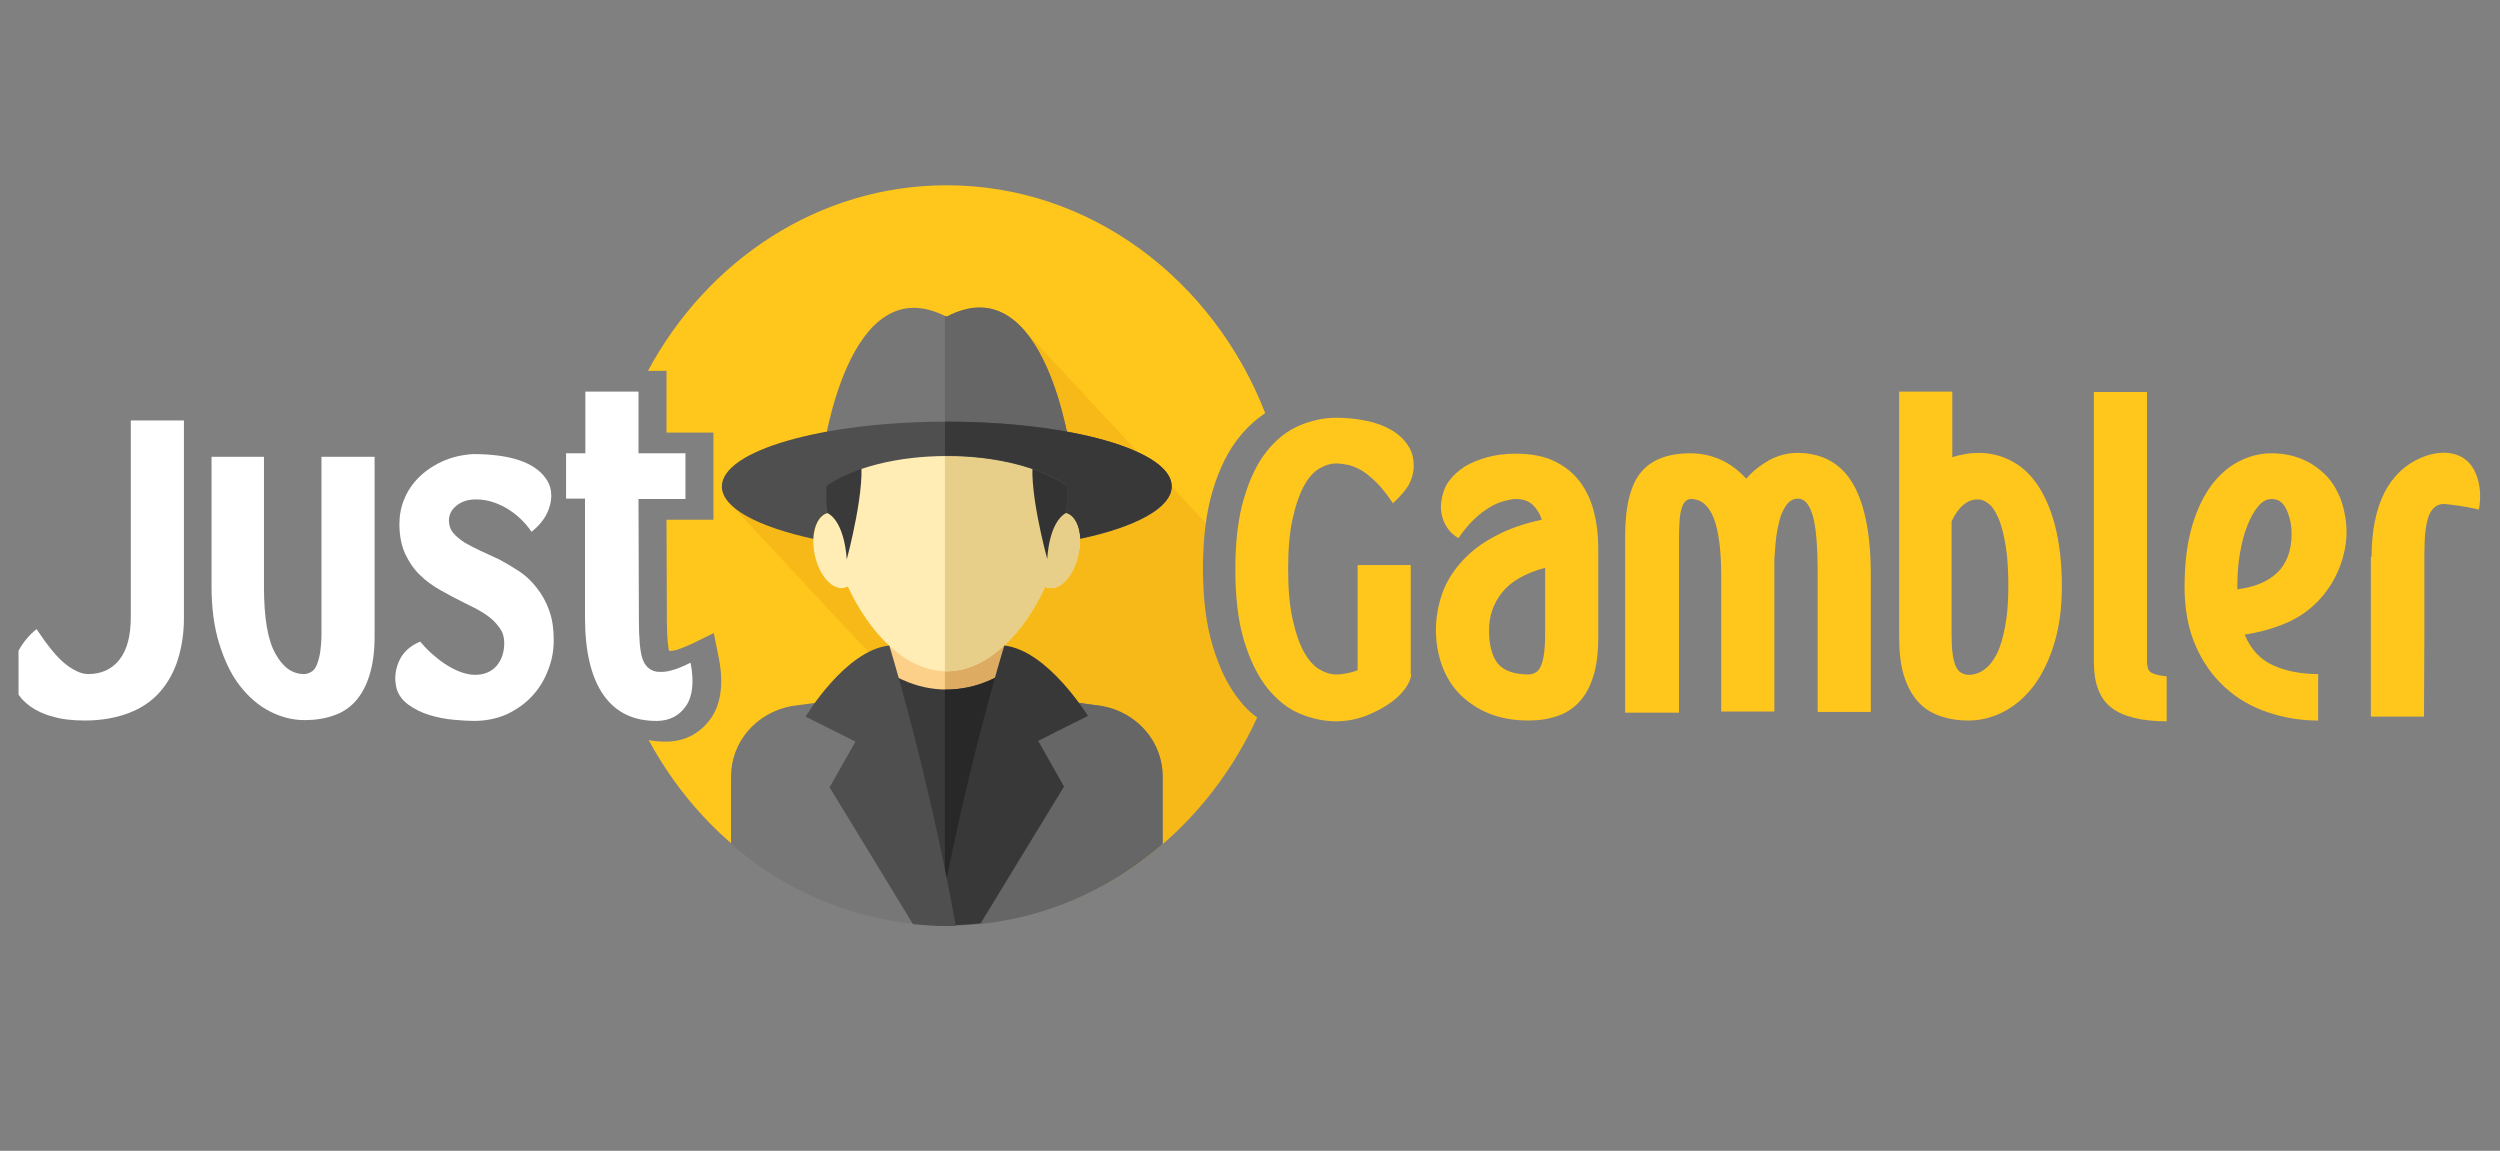 <svg width="63" height="29" viewBox="0 0 63 29" fill="none" xmlns="http://www.w3.org/2000/svg">
<rect x="0" y="0" width="63" height="29" fill="#808080" stroke="none"/>
<g clip-path="url(#clip0)">
<path d="M31.232 17.645C30.947 17.291 30.727 16.838 30.562 16.287C30.397 15.755 30.314 15.095 30.314 14.327C30.314 13.559 30.397 12.9 30.562 12.358C30.727 11.807 30.956 11.344 31.241 11C31.433 10.763 31.653 10.566 31.883 10.409C30.571 7.042 27.471 4.669 23.858 4.669C20.639 4.669 17.832 6.55 16.328 9.346H16.796V10.901H17.979V13.097H16.796L16.805 15.607C16.805 16.119 16.842 16.326 16.86 16.405C16.906 16.405 16.961 16.395 17.025 16.385C17.089 16.365 17.209 16.326 17.429 16.228L17.988 15.952L18.116 16.592C18.236 17.212 18.172 17.724 17.924 18.088C17.667 18.462 17.291 18.669 16.842 18.689C16.823 18.689 16.805 18.689 16.777 18.689C16.631 18.689 16.484 18.679 16.346 18.649C17.851 21.436 20.657 23.316 23.876 23.316C27.306 23.316 30.268 21.18 31.681 18.078C31.516 17.97 31.369 17.823 31.232 17.645Z" fill="#FFC61B"/>
<path opacity="0.2" d="M31.232 17.645C30.947 17.291 30.727 16.838 30.562 16.287C30.397 15.755 30.314 15.095 30.314 14.327C30.314 13.914 30.342 13.54 30.388 13.185L29.526 12.26L28.975 11.955L29.095 11.846L25.683 8.184V10.478L26.774 11.758L25.289 13.353L18.318 12.604L22.152 16.72L21.675 17.232L26.829 22.765C28.948 21.938 30.681 20.244 31.672 18.088C31.516 17.97 31.369 17.822 31.232 17.645Z" fill="#D48B07"/>
<path d="M25.308 15.322H22.41V18.433H25.308V15.322Z" fill="#FCD088"/>
<path d="M23.813 15.322H22.41V18.433H23.813V15.322Z" fill="#FCD088"/>
<path d="M25.307 15.322H23.812V18.433H25.307V15.322Z" fill="#DDAB62"/>
<path d="M21.942 17.478L20.411 17.803C19.631 17.97 19.062 18.709 19.062 19.565V21.741C20.438 22.725 22.089 23.306 23.859 23.306C25.638 23.306 27.289 22.735 28.656 21.741V19.565C28.656 18.709 28.096 17.97 27.308 17.803L25.776 17.478L25.501 17.055C25.446 16.976 25.354 16.946 25.271 16.986L24.96 17.133C24.253 17.458 23.456 17.458 22.749 17.133L22.447 16.995C22.364 16.956 22.273 16.986 22.217 17.064L21.942 17.478Z" fill="#3A3A3A"/>
<path d="M27.316 17.803L25.784 17.478L25.509 17.055C25.454 16.976 25.363 16.946 25.28 16.986L24.968 17.133C24.601 17.301 24.207 17.379 23.812 17.379V23.316C23.831 23.316 23.849 23.316 23.858 23.316C25.638 23.316 27.288 22.745 28.655 21.751V19.575C28.655 18.709 28.096 17.97 27.316 17.803Z" fill="#282828"/>
<path d="M26.867 12.929C26.886 12.781 26.895 12.634 26.895 12.486C26.895 10.586 25.537 9.04 23.859 9.04C22.181 9.04 20.823 10.586 20.823 12.486C20.823 12.634 20.832 12.781 20.851 12.929C20.557 13.008 20.42 13.5 20.539 14.012C20.658 14.534 20.997 14.888 21.291 14.81C21.319 14.8 21.346 14.79 21.364 14.78C21.915 15.961 22.823 16.916 23.85 16.916C24.877 16.916 25.794 15.961 26.335 14.78C26.363 14.79 26.381 14.81 26.409 14.81C26.702 14.888 27.041 14.534 27.161 14.012C27.298 13.49 27.161 13.008 26.867 12.929Z" fill="#FFEDB5"/>
<path d="M26.867 12.929C26.885 12.781 26.894 12.634 26.894 12.486C26.894 10.586 25.537 9.04 23.858 9.04C23.84 9.04 23.822 9.04 23.812 9.04V16.916C23.831 16.916 23.849 16.916 23.858 16.916C24.886 16.916 25.803 15.961 26.344 14.78C26.371 14.79 26.39 14.81 26.417 14.81C26.711 14.888 27.05 14.534 27.169 14.012C27.298 13.49 27.16 13.008 26.867 12.929Z" fill="#E8CF89"/>
<path d="M27.777 17.793L26.328 17.596L23.86 22.578L21.393 17.596L19.944 17.793C19.055 17.96 18.422 18.699 18.422 19.565V21.268C19.908 22.558 21.806 23.326 23.86 23.326C25.915 23.326 27.813 22.558 29.299 21.268V19.565C29.299 18.699 28.666 17.96 27.777 17.793Z" fill="#777777"/>
<path d="M27.774 17.793L26.325 17.596L23.858 22.578L23.812 22.479V23.326C23.831 23.326 23.849 23.326 23.858 23.326C25.922 23.326 27.811 22.558 29.297 21.268V19.565C29.297 18.699 28.664 17.96 27.774 17.793Z" fill="#666666"/>
<path d="M20.852 12.929C21.301 13.166 21.338 14.101 21.338 14.101C21.338 14.101 21.86 12.171 21.668 11.472C21.466 10.773 21.998 10.724 21.998 10.724C22.658 10.96 23.291 11.039 23.851 11.039V8.784C20.732 8.794 20.402 12.683 20.852 12.929Z" fill="#3A3A3A"/>
<path d="M23.86 8.775C23.851 8.775 23.851 8.775 23.842 8.775V11.029C24.951 11.029 25.731 10.714 25.731 10.714C25.731 10.714 26.263 10.763 26.061 11.462C25.86 12.161 26.391 14.091 26.391 14.091C26.391 14.091 26.419 13.156 26.878 12.919C27.318 12.683 26.988 8.775 23.86 8.775Z" fill="#333333"/>
<path d="M25.309 16.267C25.309 16.267 24.355 19.349 23.631 23.316C23.704 23.316 23.787 23.316 23.86 23.316C24.145 23.316 24.429 23.297 24.713 23.267L26.813 19.821L26.162 18.669L27.419 18.039C27.419 18.059 26.419 16.395 25.309 16.267Z" fill="#383838"/>
<path d="M22.41 16.267C21.3 16.385 20.301 18.059 20.301 18.059L21.557 18.689L20.906 19.841L23.006 23.287C23.291 23.316 23.575 23.336 23.859 23.336C23.933 23.336 24.015 23.336 24.088 23.336C23.364 19.349 22.41 16.267 22.41 16.267Z" fill="#4F4F4F"/>
<path d="M20.732 11.462C20.732 11.462 21.347 6.668 23.86 7.987C26.373 6.668 26.987 11.462 26.987 11.462" fill="#777777"/>
<path d="M23.858 7.977C23.84 7.967 23.822 7.957 23.812 7.957V11.462H26.995C26.986 11.462 26.371 6.658 23.858 7.977Z" fill="#666666"/>
<path d="M23.859 10.626C20.732 10.626 18.191 11.354 18.191 12.26C18.191 12.801 19.099 13.274 20.493 13.579C20.512 13.244 20.64 12.988 20.851 12.929C20.833 12.782 20.824 12.634 20.824 12.486C20.824 12.398 20.824 12.319 20.833 12.24C21.493 11.787 22.603 11.492 23.859 11.492C25.116 11.492 26.216 11.787 26.886 12.24C26.895 12.319 26.895 12.408 26.895 12.486C26.895 12.634 26.886 12.782 26.867 12.929C27.078 12.988 27.207 13.244 27.225 13.579C28.619 13.284 29.527 12.801 29.527 12.26C29.527 11.354 26.987 10.626 23.859 10.626Z" fill="#4F4F4F"/>
<path d="M23.858 10.626C23.84 10.626 23.822 10.626 23.812 10.626V11.482C23.831 11.482 23.849 11.482 23.858 11.482C25.115 11.482 26.215 11.777 26.885 12.23C26.894 12.309 26.894 12.398 26.894 12.476C26.894 12.624 26.885 12.772 26.867 12.919C27.078 12.979 27.206 13.235 27.224 13.569C28.618 13.274 29.526 12.791 29.526 12.25C29.526 11.354 26.986 10.626 23.858 10.626Z" fill="#383838"/>
<path d="M3.296 10.596H4.635V15.568C4.635 15.962 4.58 16.306 4.479 16.631C4.378 16.946 4.222 17.222 4.02 17.448C3.819 17.675 3.553 17.852 3.241 17.97C2.929 18.088 2.562 18.157 2.14 18.157C1.828 18.157 1.563 18.128 1.333 18.059C1.104 18 0.921 17.911 0.765 17.803C0.618 17.695 0.499 17.576 0.425 17.429C0.352 17.281 0.306 17.123 0.297 16.966C0.306 16.779 0.37 16.582 0.48 16.375C0.59 16.178 0.737 16.001 0.921 15.854C1.196 16.267 1.434 16.562 1.645 16.73C1.856 16.897 2.049 16.986 2.223 16.986C2.553 16.986 2.819 16.868 3.012 16.621C3.204 16.375 3.296 16.021 3.296 15.548V10.596Z" fill="white"/>
<path d="M6.652 14.78C6.652 15.558 6.744 16.119 6.936 16.464C7.129 16.818 7.367 16.986 7.661 16.986C7.725 16.986 7.78 16.966 7.835 16.936C7.89 16.907 7.936 16.858 7.972 16.779C8.009 16.7 8.037 16.602 8.064 16.464C8.083 16.336 8.101 16.169 8.101 15.972V11.512H9.44V16.041C9.44 16.424 9.394 16.749 9.311 17.015C9.229 17.281 9.11 17.498 8.963 17.665C8.816 17.832 8.624 17.96 8.413 18.029C8.193 18.108 7.945 18.147 7.679 18.147C7.367 18.147 7.074 18.069 6.789 17.921C6.505 17.773 6.257 17.557 6.037 17.271C5.817 16.986 5.652 16.631 5.524 16.218C5.395 15.804 5.331 15.322 5.331 14.78V11.512H6.652V14.78Z" fill="white"/>
<path d="M11.313 13.117C11.313 13.235 11.349 13.343 11.423 13.432C11.496 13.52 11.597 13.599 11.716 13.678C11.835 13.747 11.973 13.816 12.12 13.885C12.266 13.954 12.422 14.022 12.587 14.101C12.752 14.19 12.918 14.288 13.083 14.396C13.248 14.505 13.394 14.643 13.523 14.81C13.651 14.968 13.761 15.165 13.835 15.371C13.917 15.588 13.954 15.844 13.954 16.139C13.954 16.395 13.908 16.651 13.807 16.897C13.715 17.143 13.578 17.36 13.404 17.547C13.229 17.734 13.018 17.882 12.771 18C12.523 18.108 12.248 18.167 11.945 18.167C11.808 18.167 11.643 18.157 11.432 18.138C11.221 18.118 11.019 18.079 10.826 18.02C10.625 17.96 10.45 17.872 10.285 17.754C10.13 17.636 10.019 17.488 9.983 17.301C9.937 17.074 9.964 16.858 10.065 16.641C10.166 16.425 10.35 16.267 10.588 16.169C10.671 16.267 10.762 16.366 10.872 16.464C10.982 16.562 11.092 16.651 11.212 16.73C11.331 16.809 11.459 16.878 11.588 16.927C11.716 16.976 11.845 17.006 11.973 17.006C12.202 17.006 12.386 16.927 12.514 16.779C12.642 16.631 12.707 16.434 12.707 16.198C12.707 16.06 12.67 15.932 12.597 15.834C12.523 15.726 12.441 15.637 12.34 15.558C12.239 15.479 12.129 15.411 12.019 15.351C11.909 15.292 11.799 15.243 11.707 15.194C11.505 15.095 11.303 14.987 11.111 14.879C10.918 14.771 10.735 14.643 10.588 14.495C10.432 14.347 10.313 14.17 10.212 13.963C10.12 13.757 10.065 13.51 10.065 13.205C10.065 12.998 10.102 12.782 10.184 12.585C10.267 12.378 10.386 12.201 10.542 12.043C10.698 11.886 10.891 11.748 11.12 11.64C11.349 11.531 11.615 11.463 11.918 11.443C12.853 11.443 13.468 11.65 13.752 12.053C13.89 12.24 13.926 12.467 13.862 12.723C13.798 12.979 13.642 13.205 13.395 13.402C13.229 13.156 13.018 12.959 12.771 12.811C12.514 12.664 12.266 12.585 12 12.585C11.799 12.585 11.634 12.634 11.505 12.742C11.377 12.841 11.313 12.969 11.313 13.117Z" fill="white"/>
<path d="M14.265 11.423H14.751V9.868H16.09V11.423H17.273V12.575H16.09L16.1 15.607C16.1 16.08 16.127 16.415 16.191 16.602C16.256 16.789 16.375 16.897 16.549 16.927C16.659 16.936 16.778 16.936 16.907 16.897C17.035 16.868 17.2 16.799 17.402 16.7C17.494 17.173 17.457 17.537 17.292 17.783C17.127 18.029 16.888 18.157 16.576 18.167C15.98 18.177 15.522 17.96 15.21 17.517C14.898 17.074 14.742 16.415 14.742 15.558V12.565H14.265V11.423Z" fill="white"/>
<path d="M35.561 16.986C35.561 17.094 35.506 17.222 35.405 17.36C35.304 17.498 35.166 17.626 34.992 17.744C34.818 17.862 34.616 17.96 34.396 18.049C34.167 18.128 33.928 18.177 33.671 18.177C33.359 18.177 33.048 18.108 32.745 17.98C32.442 17.852 32.167 17.626 31.929 17.33C31.69 17.025 31.498 16.631 31.351 16.149C31.204 15.666 31.131 15.066 31.131 14.347C31.131 13.638 31.204 13.028 31.351 12.546C31.498 12.053 31.69 11.659 31.929 11.364C32.167 11.069 32.442 10.852 32.745 10.724C33.048 10.596 33.359 10.527 33.671 10.527C33.947 10.527 34.203 10.557 34.442 10.606C34.68 10.655 34.882 10.734 35.056 10.832C35.23 10.931 35.368 11.059 35.469 11.207C35.57 11.354 35.625 11.522 35.625 11.709C35.634 11.856 35.597 12.014 35.533 12.152C35.469 12.299 35.322 12.477 35.102 12.683C34.965 12.477 34.827 12.299 34.699 12.171C34.57 12.043 34.451 11.945 34.332 11.866C34.212 11.797 34.102 11.748 33.992 11.719C33.882 11.699 33.781 11.679 33.671 11.679C33.525 11.679 33.378 11.728 33.231 11.817C33.084 11.905 32.956 12.063 32.846 12.27C32.736 12.477 32.644 12.752 32.571 13.087C32.497 13.422 32.461 13.845 32.461 14.337C32.461 14.83 32.497 15.253 32.571 15.588C32.644 15.932 32.736 16.198 32.846 16.405C32.956 16.612 33.084 16.759 33.231 16.858C33.378 16.946 33.525 16.996 33.671 16.996C33.763 16.996 33.855 16.986 33.947 16.966C34.038 16.946 34.13 16.927 34.212 16.887V14.239H35.551V16.986H35.561Z" fill="#FFC61B"/>
<path d="M40.276 16.05C40.276 16.434 40.239 16.759 40.156 17.025C40.074 17.291 39.964 17.508 39.808 17.675C39.661 17.842 39.468 17.97 39.258 18.039C39.037 18.118 38.79 18.157 38.524 18.157C38.148 18.157 37.818 18.098 37.524 17.98C37.231 17.862 36.992 17.695 36.791 17.498C36.589 17.291 36.442 17.055 36.341 16.779C36.24 16.503 36.185 16.198 36.185 15.873C36.185 15.558 36.24 15.263 36.341 14.967C36.442 14.672 36.607 14.406 36.827 14.16C37.047 13.914 37.322 13.697 37.662 13.52C38.001 13.333 38.395 13.195 38.854 13.097C38.808 12.949 38.726 12.821 38.625 12.723C38.524 12.624 38.377 12.575 38.203 12.575C38.12 12.575 38.029 12.595 37.909 12.624C37.799 12.654 37.671 12.703 37.542 12.782C37.414 12.861 37.276 12.959 37.148 13.087C37.011 13.215 36.882 13.373 36.754 13.56C36.69 13.53 36.635 13.481 36.57 13.422C36.515 13.363 36.46 13.294 36.414 13.205C36.369 13.117 36.341 13.028 36.323 12.92C36.304 12.811 36.304 12.703 36.332 12.575C36.359 12.408 36.414 12.26 36.515 12.122C36.616 11.984 36.745 11.866 36.91 11.758C37.075 11.659 37.267 11.581 37.478 11.522C37.698 11.463 37.937 11.433 38.194 11.433C38.579 11.433 38.9 11.492 39.166 11.62C39.432 11.748 39.643 11.915 39.808 12.132C39.973 12.349 40.092 12.605 40.166 12.89C40.239 13.176 40.276 13.481 40.276 13.796V16.05ZM38.515 16.996C38.579 16.996 38.643 16.976 38.698 16.946C38.753 16.917 38.79 16.868 38.827 16.789C38.863 16.71 38.891 16.612 38.909 16.474C38.927 16.346 38.937 16.178 38.937 15.982V14.308C38.432 14.446 38.074 14.652 37.854 14.928C37.634 15.204 37.524 15.519 37.524 15.883C37.524 16.257 37.597 16.533 37.744 16.72C37.891 16.897 38.148 16.996 38.515 16.996Z" fill="#FFC61B"/>
<path d="M43.374 17.951V14.495C43.374 13.865 43.31 13.392 43.191 13.067C43.063 12.742 42.87 12.575 42.613 12.575C42.512 12.575 42.43 12.644 42.384 12.792C42.329 12.939 42.311 13.205 42.311 13.599V17.96H40.953V13.53C40.953 12.752 41.091 12.211 41.357 11.896C41.623 11.581 42.035 11.423 42.595 11.423C42.879 11.423 43.136 11.482 43.374 11.59C43.613 11.699 43.824 11.866 44.007 12.063C44.163 11.876 44.356 11.728 44.576 11.6C44.796 11.482 45.035 11.413 45.291 11.413C45.585 11.413 45.851 11.472 46.08 11.59C46.309 11.709 46.502 11.886 46.658 12.132C46.814 12.378 46.933 12.693 47.016 13.077C47.098 13.461 47.144 13.924 47.144 14.465V17.941H45.805V14.465C45.805 13.796 45.768 13.303 45.686 13.008C45.603 12.713 45.475 12.565 45.31 12.565C45.209 12.565 45.126 12.604 45.062 12.673C44.998 12.742 44.943 12.841 44.897 12.949C44.851 13.057 44.824 13.185 44.796 13.323C44.769 13.461 44.75 13.599 44.741 13.727C44.732 13.855 44.723 13.983 44.714 14.091C44.714 14.199 44.714 14.288 44.714 14.347V17.931H43.374V17.951Z" fill="#FFC61B"/>
<path d="M49.189 11.522C49.29 11.492 49.4 11.463 49.519 11.443C49.629 11.423 49.748 11.413 49.858 11.413C50.143 11.413 50.408 11.473 50.656 11.601C50.904 11.719 51.133 11.915 51.326 12.191C51.518 12.467 51.674 12.811 51.784 13.235C51.894 13.658 51.959 14.17 51.959 14.78C51.959 15.322 51.894 15.804 51.766 16.218C51.638 16.641 51.463 16.996 51.252 17.281C51.032 17.567 50.785 17.783 50.5 17.931C50.216 18.079 49.922 18.157 49.611 18.157C49.336 18.157 49.097 18.118 48.877 18.039C48.657 17.96 48.473 17.842 48.327 17.675C48.18 17.508 48.061 17.291 47.978 17.025C47.896 16.759 47.859 16.434 47.859 16.05V9.868H49.198V11.522H49.189ZM50.61 14.79C50.61 14.396 50.592 14.052 50.546 13.776C50.5 13.491 50.445 13.264 50.372 13.087C50.298 12.91 50.225 12.782 50.124 12.703C50.032 12.624 49.941 12.585 49.84 12.585C49.574 12.585 49.354 12.772 49.18 13.136V15.992C49.18 16.188 49.189 16.356 49.207 16.484C49.225 16.612 49.253 16.72 49.29 16.799C49.326 16.878 49.372 16.927 49.427 16.956C49.482 16.986 49.537 17.006 49.602 17.006C49.739 17.006 49.877 16.966 49.996 16.878C50.115 16.799 50.225 16.661 50.317 16.484C50.408 16.306 50.473 16.08 50.528 15.795C50.583 15.509 50.61 15.174 50.61 14.79Z" fill="#FFC61B"/>
<path d="M54.114 16.75C54.114 16.848 54.151 16.917 54.224 16.956C54.297 16.996 54.426 17.025 54.6 17.045V18.177C53.967 18.177 53.499 18.059 53.206 17.833C52.913 17.606 52.766 17.222 52.766 16.7V9.878H54.105V16.75H54.114Z" fill="#FFC61B"/>
<path d="M58.426 18.158C57.986 18.158 57.555 18.089 57.152 17.951C56.739 17.813 56.381 17.606 56.069 17.321C55.758 17.035 55.51 16.691 55.327 16.267C55.143 15.844 55.051 15.352 55.051 14.79C55.051 14.19 55.116 13.678 55.244 13.245C55.372 12.812 55.547 12.467 55.748 12.201C55.959 11.935 56.189 11.738 56.455 11.61C56.721 11.482 56.977 11.423 57.234 11.423C57.546 11.423 57.821 11.482 58.06 11.591C58.298 11.699 58.491 11.847 58.656 12.024C58.812 12.201 58.931 12.418 59.013 12.654C59.087 12.89 59.133 13.146 59.133 13.412C59.133 13.688 59.078 13.973 58.968 14.269C58.858 14.564 58.692 14.84 58.472 15.086C58.215 15.371 57.913 15.578 57.574 15.716C57.234 15.854 56.904 15.942 56.565 15.992C56.721 16.366 56.959 16.622 57.289 16.769C57.619 16.917 57.995 16.986 58.417 16.986V18.158H58.426ZM56.381 14.85C56.803 14.8 57.142 14.662 57.381 14.436C57.619 14.21 57.748 13.885 57.748 13.451C57.748 13.225 57.702 13.018 57.619 12.841C57.537 12.664 57.418 12.575 57.252 12.575C57.124 12.575 57.005 12.634 56.904 12.762C56.803 12.88 56.711 13.048 56.629 13.255C56.546 13.461 56.491 13.698 56.445 13.954C56.4 14.219 56.381 14.495 56.381 14.781V14.85Z" fill="#FFC61B"/>
<path d="M59.764 14.032C59.764 13.382 59.874 12.841 60.085 12.418C60.305 11.994 60.617 11.699 61.021 11.531C61.259 11.433 61.479 11.394 61.681 11.413C61.883 11.433 62.048 11.502 62.176 11.62C62.305 11.738 62.396 11.906 62.451 12.112C62.506 12.319 62.516 12.565 62.47 12.841C62.259 12.792 62.085 12.762 61.947 12.742C61.809 12.723 61.709 12.713 61.635 12.703C61.534 12.693 61.443 12.713 61.378 12.762C61.314 12.802 61.259 12.88 61.213 12.979C61.177 13.077 61.14 13.215 61.122 13.382C61.103 13.55 61.094 13.757 61.094 13.993C61.094 14.633 61.094 15.302 61.094 15.982C61.094 16.671 61.085 17.36 61.085 18.059H59.746V14.032H59.764Z" fill="#FFC61B"/>
</g>
<defs>
<clipPath id="clip0">
<rect width="62.174" height="28" fill="white" transform="translate(0.467 0.003)"/>
</clipPath>
</defs>
</svg>
